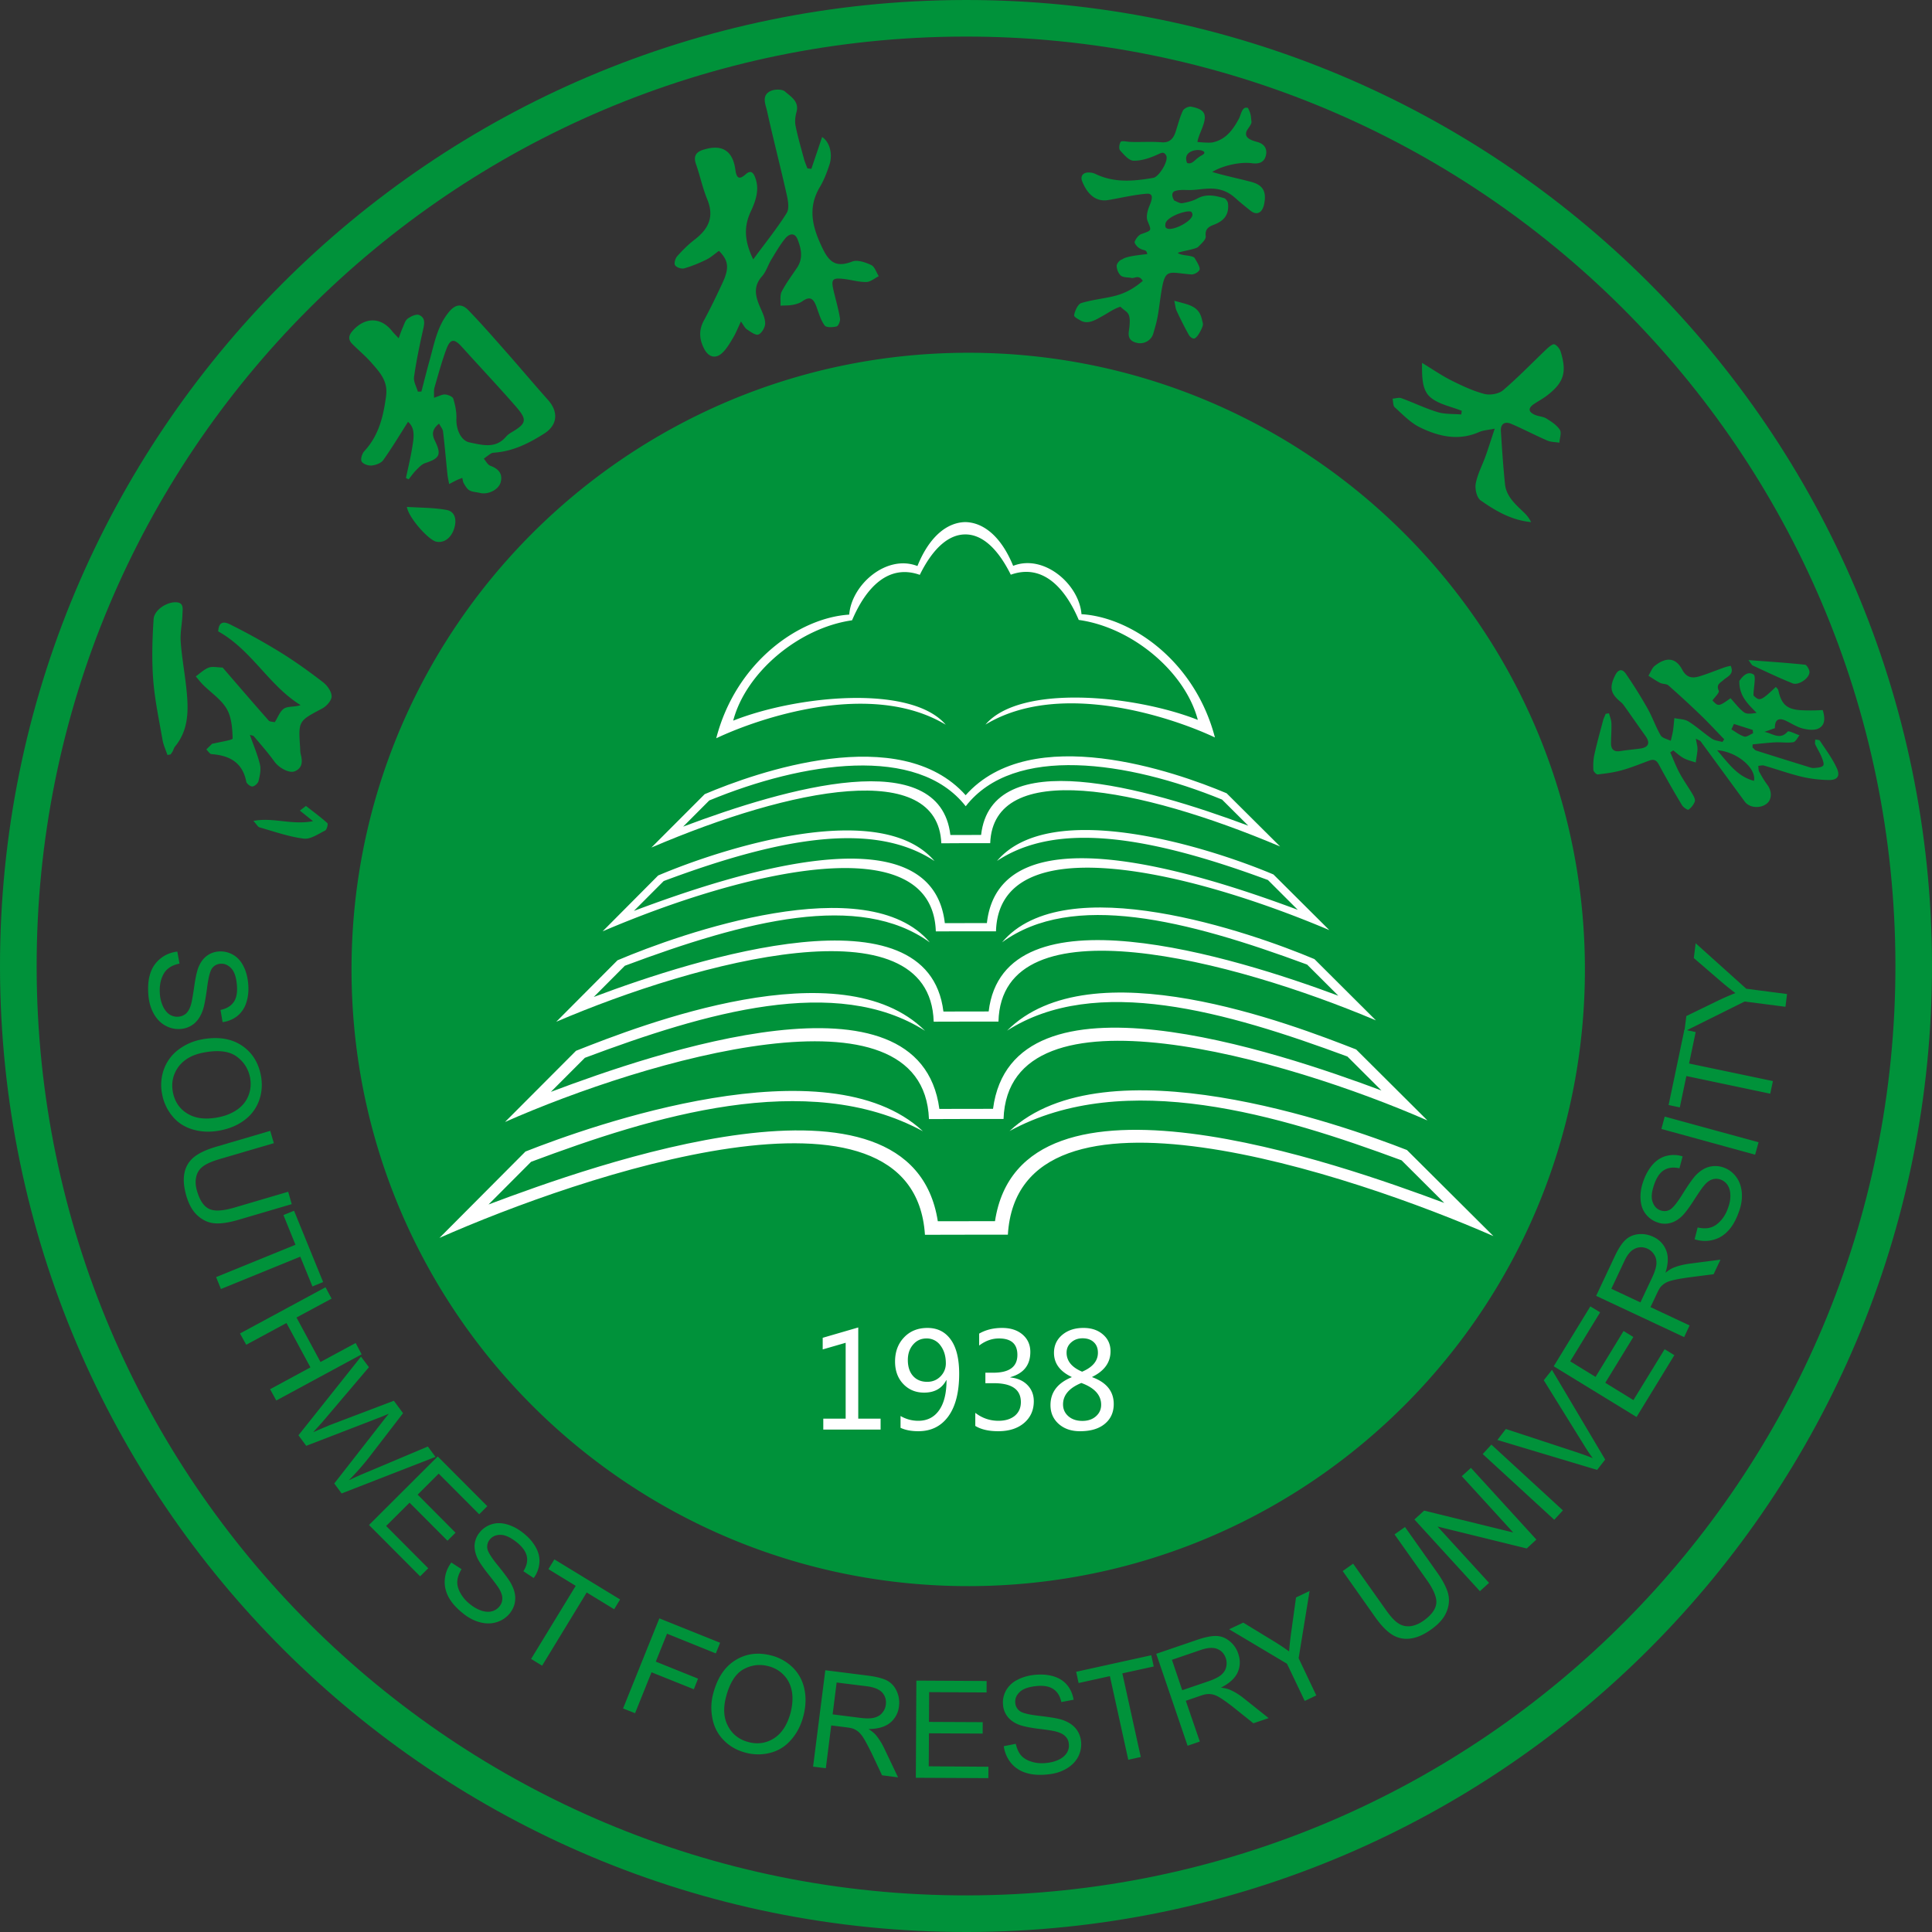 <?xml version="1.0" encoding="UTF-8" standalone="no"?><svg xmlns="http://www.w3.org/2000/svg" width="200" height="200" viewBox="-0.2 0 200 200"><rect x="-0.2" y="0" width="200" height="200" fill="#333333" stroke="none"/><path d="M99.962 196.211c-53.135.09-96.28-42.914-96.368-96.05C3.503 47.018 46.509 3.875 99.639 3.786c53.135-.09 96.284 42.914 96.374 96.051.095 53.139-42.913 96.281-96.05 96.374M99.637.001C44.405.092-.291 44.94-.2 100.165-.106 155.395 44.75 200.091 99.97 200c55.222-.096 99.924-44.939 99.83-100.17C199.703 44.608 154.859-.091 99.638 0" fill="#00923a"/><path d="M18.155 98.507l.229 1.243c-.499.105-.892.278-1.192.527-.304.247-.528.604-.687 1.08-.153.472-.2.99-.153 1.562a3.7 3.7 0 0 0 .348 1.321c.194.37.42.638.694.806.278.16.575.229.883.202.32-.032.583-.146.802-.347.213-.208.392-.533.506-.959.08-.28.187-.892.323-1.83.131-.935.287-1.605.438-1.986.207-.502.488-.89.84-1.158.35-.27.75-.423 1.21-.468a2.6 2.6 0 0 1 1.457.296c.472.252.843.638 1.12 1.164.285.528.445 1.134.513 1.808.074.743.011 1.404-.18 1.992a2.874 2.874 0 0 1-.933 1.414 3.078 3.078 0 0 1-1.532.635l-.214-1.262c.633-.13 1.079-.404 1.375-.829.29-.42.391-1.019.317-1.792-.068-.798-.272-1.367-.6-1.706-.326-.338-.702-.491-1.112-.45a1.14 1.14 0 0 0-.853.47c-.206.28-.386.963-.523 2.066-.15 1.097-.286 1.855-.44 2.274-.212.61-.516 1.071-.897 1.388a2.5 2.5 0 0 1-1.38.548 2.746 2.746 0 0 1-1.552-.321c-.497-.263-.905-.666-1.22-1.21-.315-.544-.505-1.177-.576-1.895-.078-.903-.021-1.674.19-2.313a3.156 3.156 0 0 1 1.061-1.552c.482-.395 1.068-.637 1.738-.718M20.918 108.953c-1.19.216-2.066.71-2.642 1.48-.557.764-.758 1.634-.584 2.602.187.984.672 1.733 1.492 2.235.812.506 1.854.645 3.122.409.806-.144 1.477-.417 2.03-.798.55-.379.947-.864 1.173-1.443.241-.592.298-1.207.183-1.857-.178-.928-.643-1.666-1.402-2.214-.763-.554-1.884-.692-3.372-.414m-.226-1.354c1.642-.307 3-.102 4.101.61 1.085.71 1.754 1.759 2.02 3.153.163.912.1 1.774-.204 2.592a4.342 4.342 0 0 1-1.516 2.01c-.708.53-1.561.885-2.548 1.069-.996.187-1.928.145-2.796-.113-.86-.255-1.576-.72-2.114-1.385a4.965 4.965 0 0 1-1.057-2.29 4.776 4.776 0 0 1 .213-2.615 4.398 4.398 0 0 1 1.531-2.007c.71-.527 1.5-.86 2.37-1.024M29.633 123.369l.367 1.283-5.569 1.637c-.971.282-1.774.401-2.407.347-.638-.046-1.214-.31-1.742-.775-.535-.465-.932-1.169-1.202-2.094-.258-.907-.323-1.693-.182-2.359a2.765 2.765 0 0 1 .99-1.63c.518-.414 1.287-.777 2.31-1.073l5.574-1.64.377 1.277-5.572 1.635c-.834.245-1.425.503-1.78.78a1.783 1.783 0 0 0-.683 1.07c-.106.44-.076.935.088 1.483.275.94.681 1.554 1.228 1.825.546.274 1.422.229 2.632-.125zM22.172 132.206l8.214-3.347-1.244-3.077 1.099-.445 3.01 7.382-1.108.454-1.257-3.082-8.215 3.349zM24.646 138.04l8.852-4.782.63 1.174-3.633 1.957 2.484 4.603 3.64-1.964.618 1.173-8.836 4.779-.64-1.169 4.176-2.26-2.481-4.592-4.167 2.25zM30.697 148.578l6.475-8.139.819 1.093-4.38 5.16c-.456.544-.922 1.07-1.4 1.57 1.01-.435 1.605-.682 1.76-.748l6.6-2.51.952 1.289-3.223 4.188a26.716 26.716 0 0 1-2.387 2.753 41.99 41.99 0 0 1 2.048-.905l6.13-2.586.792 1.075-9.718 3.783-.762-1.032 4.89-6.267c.405-.53.663-.847.765-.955-.441.188-.809.34-1.136.461l-7.42 2.863zM37.998 157.867l7.114-7.096 5.134 5.149-.84.837-4.193-4.207-2.177 2.175 3.921 3.942-.834.829-3.927-3.939-2.423 2.412 4.359 4.377-.839.835zM46.521 161.752l1.06.688c-.266.432-.408.843-.44 1.23-.029.388.076.806.316 1.235.242.442.58.837 1.037 1.19a3.82 3.82 0 0 0 1.186.654c.41.119.761.131 1.073.043.309-.09.56-.256.753-.503.203-.246.29-.516.295-.813.003-.302-.12-.653-.346-1.032-.15-.247-.518-.748-1.111-1.489-.585-.742-.964-1.304-1.14-1.69-.216-.494-.308-.962-.27-1.402.053-.443.212-.845.502-1.203.307-.398.715-.68 1.215-.854.5-.167 1.04-.171 1.61-.01.58.163 1.134.45 1.67.873.585.453 1.026.954 1.327 1.495.301.54.431 1.09.378 1.644a2.994 2.994 0 0 1-.59 1.55l-1.065-.707c.345-.545.464-1.067.35-1.567-.113-.494-.473-.988-1.08-1.462-.634-.494-1.187-.741-1.661-.737-.471.003-.835.17-1.098.5a1.159 1.159 0 0 0-.238.94c.057.342.437.946 1.141 1.801.698.865 1.152 1.49 1.35 1.882.3.571.427 1.107.387 1.601-.026.497-.216.964-.546 1.388a2.78 2.78 0 0 1-1.296.905c-.53.184-1.111.202-1.724.057-.612-.148-1.201-.441-1.77-.89-.713-.56-1.229-1.13-1.55-1.718-.316-.59-.454-1.205-.4-1.84.05-.633.275-1.221.675-1.759M54.779 171.732l4.618-7.567-2.825-1.727.616-1.013 6.804 4.15-.615 1.014-2.842-1.737-4.615 7.577zM64.3 176.859l3.755-9.327 6.292 2.526-.445 1.102-5.051-2.04-1.163 2.89 4.374 1.762-.435 1.101-4.382-1.758-1.703 4.236zM74.956 175.68c-.309 1.175-.238 2.183.216 3.02.443.84 1.15 1.386 2.112 1.64.956.25 1.842.121 2.648-.397.8-.511 1.374-1.4 1.71-2.65.2-.795.248-1.518.137-2.18-.118-.662-.385-1.221-.813-1.68a3.287 3.287 0 0 0-1.605-.945c-.91-.248-1.776-.13-2.597.315-.818.456-1.431 1.415-1.808 2.877m-1.323-.368c.424-1.613 1.185-2.762 2.292-3.447 1.109-.69 2.346-.846 3.721-.49a4.904 4.904 0 0 1 2.26 1.282c.608.619.997 1.366 1.173 2.23.179.865.14 1.789-.115 2.764-.256.984-.693 1.813-1.298 2.483a4.14 4.14 0 0 1-2.155 1.325 4.961 4.961 0 0 1-2.525-.022c-.91-.236-1.672-.676-2.282-1.308a4.261 4.261 0 0 1-1.153-2.237 5.582 5.582 0 0 1 .082-2.58M85.993 177.47l2.842.36c.602.078 1.08.075 1.436-.007.352-.086.648-.25.85-.502.221-.251.339-.539.38-.858.056-.473-.054-.885-.36-1.237-.31-.343-.828-.56-1.573-.66l-3.159-.393zm-2.023 5.411l1.266-9.979 4.419.558c.892.117 1.558.289 2 .526.43.237.762.6.978 1.092.22.488.3 1.003.229 1.555a2.533 2.533 0 0 1-.91 1.704c-.522.425-1.267.646-2.238.653.325.212.57.41.734.596.34.406.65.89.92 1.47l1.4 2.938-1.659-.217-1.057-2.244c-.321-.64-.575-1.14-.785-1.49-.207-.35-.41-.6-.588-.752a2.038 2.038 0 0 0-.567-.34c-.146-.053-.389-.098-.733-.143l-1.531-.19-.558 4.428zM94.606 184.036l.056-10.06 7.272.04-.003 1.187-5.946-.033-.018 3.082 5.564.026-.005 1.183-5.56-.03-.024 3.417 6.18.044-.009 1.18zM103.71 180.765l1.242-.245c.117.497.291.892.534 1.181.262.304.628.523 1.102.67.474.154 1.004.193 1.564.128.505-.054.942-.179 1.32-.37.362-.187.621-.433.79-.709.157-.284.223-.579.178-.888a1.15 1.15 0 0 0-.36-.789c-.197-.216-.526-.378-.963-.492-.278-.079-.883-.18-1.823-.287-.945-.125-1.61-.266-2.007-.419-.504-.197-.89-.466-1.17-.817a2.227 2.227 0 0 1-.478-1.198c-.063-.51.033-.992.266-1.463a2.72 2.72 0 0 1 1.153-1.14c.522-.285 1.118-.463 1.787-.542.747-.075 1.412-.034 1.999.144.593.18 1.075.478 1.427.91.355.428.572.936.667 1.517l-1.27.24c-.128-.626-.413-1.072-.84-1.353-.432-.284-1.028-.382-1.803-.294-.789.084-1.36.297-1.689.632-.34.335-.474.702-.434 1.115.034.362.204.64.48.843.288.207.968.373 2.079.495 1.102.13 1.857.258 2.278.397.606.2 1.08.497 1.398.875.324.383.518.84.577 1.376.05.527-.04 1.048-.285 1.547-.261.507-.66.923-1.2 1.246-.545.327-1.174.53-1.888.604-.905.102-1.677.055-2.305-.147a3.204 3.204 0 0 1-1.58-1.03 3.5 3.5 0 0 1-.746-1.737M116.598 182.172l-1.902-8.658-3.24.713-.253-1.164 7.777-1.712.253 1.164-3.248.71 1.908 8.659zM122.183 174.97l2.708-.922c.574-.198 1.01-.41 1.294-.638.287-.235.467-.508.545-.827a1.653 1.653 0 0 0-.04-.94c-.161-.447-.44-.765-.868-.94-.43-.179-.998-.143-1.69.09l-3.013 1.03zm.556 5.75l-3.244-9.518 4.218-1.442c.844-.289 1.517-.421 2.022-.404.5.02.955.202 1.37.548.409.336.707.769.883 1.297.227.676.208 1.318-.071 1.933-.283.611-.854 1.131-1.725 1.57.397.046.697.122.917.216.493.21.98.513 1.476.91l2.545 2.028-1.581.536-1.933-1.549a19.052 19.052 0 0 0-1.36-1c-.338-.22-.632-.364-.86-.418a1.837 1.837 0 0 0-.656-.051c-.152.012-.397.075-.722.185l-1.463.506 1.45 4.218zM134.867 176.08l-1.838-3.851-5.988-3.567 1.462-.688 3.088 1.883c.578.348 1.132.718 1.655 1.096.048-.606.122-1.295.233-2.08l.485-3.504 1.404-.67-1.134 6.958 1.829 3.853zM144.163 158.842l1.082-.767 3.355 4.745c.582.824.951 1.548 1.113 2.166.15.613.096 1.246-.179 1.897-.264.643-.804 1.254-1.602 1.813-.757.54-1.486.852-2.159.93a2.782 2.782 0 0 1-1.866-.411c-.558-.35-1.148-.958-1.767-1.838l-3.344-4.74 1.08-.765 3.354 4.732c.499.718.937 1.196 1.314 1.436.363.247.774.346 1.235.304.445-.048.905-.235 1.373-.56.806-.572 1.241-1.157 1.325-1.754.092-.596-.234-1.42-.96-2.448zM153 164.72l-6.78-7.422 1.004-.919 9.223 2.264-5.322-5.829.945-.86 6.775 7.422-.999.922-9.23-2.27 5.33 5.83zM160.695 157.326l-7.403-6.802.896-.978 7.403 6.808zM165.133 152.164l-10.326-3.098.878-1.138 7.374 2.424c.582.2 1.132.394 1.62.593-.34-.454-.653-.937-.959-1.436l-4.11-6.625.848-1.076 5.51 9.285zM169.216 146.687l-8.577-5.251 3.792-6.2 1.014.618-3.098 5.07 2.623 1.613 2.902-4.753 1.01.621-2.904 4.742 2.913 1.79 3.229-5.267 1.008.616zM169.615 134.824l1.218-2.586c.261-.553.402-1.009.436-1.373.025-.37-.04-.693-.216-.963a1.589 1.589 0 0 0-.697-.633c-.44-.197-.861-.207-1.277-.022-.433.182-.805.608-1.117 1.284l-1.357 2.881zm4.527 3.594l-9.11-4.272 1.901-4.04c.376-.808.75-1.389 1.114-1.731.36-.352.806-.544 1.34-.61a2.876 2.876 0 0 1 1.547.265 2.535 2.535 0 0 1 1.343 1.394c.25.626.224 1.407-.07 2.336.303-.25.572-.421.802-.514.477-.199 1.036-.34 1.673-.429l3.223-.418-.714 1.508-2.458.314c-.71.101-1.269.19-1.666.287-.39.09-.691.196-.893.322-.2.127-.368.27-.5.439-.096.12-.206.338-.354.644l-.66 1.399 4.046 1.899zM175.223 128.29l.318-1.222c.49.108.92.118 1.298.013.372-.1.732-.328 1.07-.699.343-.367.6-.814.786-1.36.17-.476.25-.927.229-1.342-.013-.412-.118-.753-.295-1.019a1.478 1.478 0 0 0-.726-.556 1.317 1.317 0 0 0-.868-.006c-.278.091-.574.31-.857.661-.186.22-.54.732-1.051 1.525-.514.8-.931 1.344-1.232 1.628-.388.367-.804.608-1.237.704a2.184 2.184 0 0 1-1.292-.08 2.557 2.557 0 0 1-1.209-.871c-.32-.417-.497-.925-.525-1.524-.043-.592.053-1.215.281-1.856.244-.701.576-1.282.982-1.742.417-.46.886-.756 1.43-.889a2.969 2.969 0 0 1 1.66.056l-.331 1.23c-.616-.14-1.147-.074-1.586.185-.44.268-.776.765-1.03 1.495-.263.761-.325 1.365-.158 1.805.152.446.426.735.82.874.348.114.668.094.967-.074.305-.167.757-.72 1.34-1.662.586-.941 1.034-1.573 1.331-1.893.448-.464.92-.756 1.398-.881a2.52 2.52 0 0 1 1.49.07c.503.177.93.487 1.275.933.343.444.542.978.605 1.614.059.625-.026 1.277-.265 1.953-.298.857-.664 1.538-1.123 2.026-.45.498-.986.82-1.602.972-.613.158-1.243.135-1.893-.068M181.49 119.533l-9.703-2.664.344-1.28 9.714 2.658zM183.054 113.219l-8.682-1.827-.68 3.244-1.159-.245 1.635-7.799 1.168.247-.684 3.255 8.68 1.819z" fill="#00923a"/><path d="M184.63 104.222l-4.225-.545-6.239 3.1.204-1.598 3.258-1.582a28.14 28.14 0 0 1 1.818-.795 31.647 31.647 0 0 1-1.627-1.317l-2.676-2.307.19-1.535 5.24 4.71 4.22.55zM99.923 36.518c-35.248.06-63.791 28.687-63.733 63.947.067 35.256 28.693 63.791 63.947 63.73 35.263-.056 63.796-28.689 63.732-63.943-.055-35.263-28.685-63.792-63.946-63.734M77.772 26.85c1.274-1.73 2.464-3.198 3.462-4.79.29-.462.145-1.293.006-1.913-.647-2.883-1.393-5.745-2.029-8.63-.157-.714-.637-1.667.41-2.116.415-.178 1.16-.18 1.452.08.602.536 1.493 1.02 1.175 2.142-.128.454-.179.978-.085 1.432.233 1.144.562 2.268.866 3.397.092.332.235.653.353.977.137.019.273.034.409.051.376-1.11.752-2.22 1.113-3.293.718.437 1.145 1.683.764 2.85-.26.792-.56 1.592-.985 2.305-1.34 2.242-.752 4.279.309 6.448.727 1.49 1.493 1.873 3.03 1.286.543-.208 1.372.082 1.97.363.359.17.524.756.777 1.155-.426.211-.85.59-1.28.599-.755.015-1.513-.212-2.272-.307-1.273-.16-1.41.01-1.103 1.293.223.925.485 1.84.643 2.776.046.264-.16.783-.343.833-.394.105-1.066.14-1.237-.087-.4-.53-.597-1.221-.829-1.868-.273-.758-.576-1.297-1.478-.652-.287.206-.667.314-1.019.38-.409.077-.835.057-1.255.082.033-.49-.08-1.053.125-1.453.445-.87 1.047-1.661 1.592-2.48.647-.967.432-1.974.051-2.933-.312-.78-.91-.546-1.286-.082-.547.678-.987 1.442-1.439 2.19-.34.56-.528 1.24-.953 1.715-.955 1.073-.676 2.123-.18 3.244.231.528.51 1.098.503 1.646-.003.403-.354 1.006-.696 1.14-.289.113-.817-.285-1.19-.532-.218-.142-.339-.43-.62-.814-.315.663-.522 1.198-.813 1.683-.328.55-.658 1.129-1.115 1.561-.683.646-1.417.463-1.87-.401-.499-.953-.599-1.91-.05-2.924.694-1.282 1.325-2.597 1.94-3.92.72-1.541.624-2.321-.37-3.315-.424.302-.828.677-1.304.91-.74.362-1.511.683-2.303.905-.275.077-.783-.097-.934-.324-.125-.187.018-.707.214-.928.553-.62 1.149-1.218 1.805-1.72 1.431-1.095 2.064-2.351 1.317-4.16-.486-1.176-.746-2.443-1.167-3.65-.284-.807-.034-1.25.744-1.497 1.927-.608 3.05.068 3.326 2.044.106.765.305 1.177 1.068.496.58-.517.832-.104 1.011.401.442 1.243.008 2.397-.495 3.482-.732 1.575-.635 3.063.265 4.924M154.535 44.372c-.714.15-1.2.168-1.617.352-2.144.95-4.2.457-6.139-.49-.97-.474-1.77-1.324-2.592-2.066-.191-.171-.16-.59-.231-.897.308-.023.65-.146.914-.05 1.263.458 2.475 1.056 3.755 1.441.767.234 1.627.172 2.442.243.022-.125.037-.252.057-.377-1.093-.441-2.368-.664-3.227-1.383-.906-.758-.894-2.097-.889-3.58 1.17.71 2.07 1.338 3.046 1.823 1.096.548 2.225 1.082 3.403 1.39.587.154 1.488.004 1.935-.376 1.582-1.348 3.029-2.86 4.539-4.292.228-.213.61-.531.787-.462.281.108.555.473.65.785.656 2.144.306 3.196-1.463 4.543-.419.315-.887.562-1.319.856-.66.446-.536.838.127 1.12.375.158.832.163 1.167.37.517.32 1.078.682 1.394 1.172.198.305-.017.878-.05 1.332-.418-.07-.87-.056-1.25-.22-1.254-.546-2.467-1.185-3.722-1.725-.669-.289-1.129-.014-1.08.76.116 1.824.237 3.65.425 5.468.133 1.285 1.073 2.089 1.94 2.92.3.285.564.61.762 1.019-2.017-.189-3.676-1.157-5.233-2.255-.396-.279-.6-1.191-.497-1.74.18-.972.677-1.885 1.015-2.831.307-.862.582-1.737.95-2.85M25.666 76.07c.383 1.097.805 2.068 1.046 3.082.125.53-.014 1.15-.148 1.702-.06.236-.396.538-.63.562-.204.023-.598-.285-.64-.495-.386-2.002-1.737-2.712-3.59-2.853-.192-.014-.365-.315-.546-.483.202-.2.405-.403.612-.6.017-.018.067.002.1-.007.704-.174 2.018-.367 2.013-.526-.028-1.042-.11-2.213-.619-3.08-.567-.967-1.61-1.653-2.435-2.474-.275-.273-.51-.585-.762-.878.443-.314.85-.723 1.341-.908.388-.145.88-.017 1.44-.008 1.512 1.752 3.123 3.628 4.76 5.481.127.145.44.128.635.178.338-.522.544-1.157.976-1.42.42-.256 1.072-.13 1.698-.35-3.29-2.027-5.054-5.703-8.53-7.632.05-.816.39-1.144 1.235-.72a65.854 65.854 0 0 1 5.219 2.896c1.52.942 2.98 1.993 4.397 3.085.437.336.886.963.892 1.463.007.423-.528 1.021-.972 1.257-2.461 1.308-2.478 1.277-2.292 4.014.017.241.005.491.065.721.192.73.201 1.41-.6 1.76-.584.257-1.66-.36-2.103-.972-.662-.917-1.413-1.768-2.14-2.634-.071-.088-.24-.096-.422-.16M17.133 78.155c-.173-.521-.417-1.032-.51-1.57-.359-2.069-.805-4.138-.963-6.225-.159-2.078-.094-4.186.042-6.268.062-.962 1.39-1.804 2.358-1.744.802.051.64.721.63 1.19-.022.958-.25 1.921-.184 2.87.114 1.64.42 3.263.591 4.9.22 2.11.284 4.204-1.189 5.987-.106.13-.143.315-.225.468-.063.118-.145.223-.22.334zM26.032 84.978c2.09-.39 3.926.456 6.173.03-.454-.366-.907-.732-1.36-1.095.208-.162.418-.32.625-.483.749.585 1.516 1.148 2.22 1.78.093.082-.056.678-.228.766-.714.355-1.523.928-2.222.838-1.549-.196-3.056-.733-4.57-1.164-.186-.056-.31-.318-.638-.672" fill="#00923a"/><path d="M44.727 41.175c.536-.168.858-.363 1.162-.338.3.026.77.218.836.437.202.667.35 1.386.322 2.078-.041 1.04.434 2.265 1.376 2.452 1.265.252 2.651.686 3.733-.568.169-.195.386-.358.609-.488 1.655-.967 1.588-1.354.32-2.8-1.787-2.042-3.65-4.018-5.468-6.036-.798-.886-1.206-.866-1.627.278-.474 1.29-.834 2.626-1.217 3.95-.076.26-.03.557-.046 1.035m-3.66-6.163c.19-.499.283-.792.411-1.072.153-.332.258-.756.522-.95.33-.243.902-.509 1.195-.378.724.325.516 1.006.37 1.659-.35 1.578-.682 3.163-.904 4.763-.066.475.253 1.005.397 1.51l.367-.011c.284-1.085.551-2.174.854-3.253.482-1.716.777-3.483 1.967-4.95.704-.866 1.362-.919 2.043-.215 1.348 1.393 2.624 2.855 3.907 4.31 1.458 1.65 2.872 3.337 4.337 4.98 1.098 1.232.993 2.597-.396 3.479-1.55.986-3.181 1.81-5.063 1.967-.147.012-.315.02-.435.092-.264.16-.505.36-.755.542.22.252.398.627.674.73.819.303 1.297.79 1.081 1.677-.196.806-1.323 1.351-2.158 1.137-.357-.091-.758-.09-1.07-.26-.254-.137-.43-.45-.59-.716-.102-.165-.113-.384-.165-.58-.186.072-.376.137-.556.223-.272.13-.537.274-.803.413-.062-.343-.144-.681-.18-1.026-.152-1.473-.277-2.946-.453-4.415-.03-.257-.244-.493-.412-.814-.693.554-.77 1.078-.443 1.746.718 1.465.521 1.847-.992 2.34-.349.117-.65.44-.923.716-.293.293-.53.64-.789.965-.094-.045-.187-.091-.28-.138.217-1.028.467-2.05.637-3.088.167-1.01.372-2.06-.423-2.723-.85 1.334-1.655 2.683-2.563 3.958-.23.323-.783.52-1.21.562-.342.036-.891-.16-1.03-.421-.13-.247.047-.817.279-1.067 1.507-1.626 1.975-3.6 2.256-5.726.204-1.547-.669-2.45-1.51-3.416-.612-.7-1.339-1.3-1.995-1.96-.459-.46-.374-.894.05-1.37 1.284-1.437 2.933-1.42 4.095.07.135.17.295.322.655.71M41.92 52.472c1.404.096 2.783.074 4.11.318.865.16 1.048.978.82 1.802-.29 1.065-1.055 1.654-1.892 1.48-.795-.166-2.875-2.491-3.037-3.6M179.294 74.942c-.087.189-.17.377-.26.566.442.257.862.599 1.334.74.249.072.6-.214.906-.339-.01-.114-.018-.23-.029-.346l-1.951-.62m-1.739 2.72c1.197 1.382 2.105 2.727 3.814 3.168.282-1.278-1.75-3.03-3.814-3.168m.735-1.132c-.815-.838-1.606-1.698-2.446-2.509a98.019 98.019 0 0 0-3.334-3.07c-.198-.177-.583-.126-.843-.255-.427-.215-.817-.491-1.219-.741.216-.353.36-.8.666-1.04 1.198-.94 2.17-.833 2.828.405.457.86 1.064.916 1.808.687.874-.269 1.722-.62 2.585-.925.197-.07.41-.11.62-.163.417.889-.352 1.12-.738 1.47-.362.328-.78.463-.49 1.12.086.196-.408.649-.65.998.577.651.665.639 1.868-.23.47.51.869 1.07 1.394 1.459.29.214.793.145 1.306.054-.905-.914-1.819-1.745-1.79-3.304.27-.365.788-1.081 1.466-.67.285.172.017 1.256-.003 2.175.625.622.764.59 2.32-.885.091.124.232.23.258.362.32 1.474.911 1.985 2.429 2.056.376.017.755.022 1.135.019.34-.003.679-.023 1.03-.037.236.785.285 1.55-.44 1.905-.448.22-1.126.133-1.65-.003-.599-.155-1.142-.519-1.71-.788-.772-.366-1.168-.117-1.152.757-.352.126-.721.256-1.085.387.812.133 1.604.897 2.4-.027.112-.13.808.242 1.234.381-.213.249-.398.67-.65.712-.607.097-1.244-.013-1.865.018-.78.04-1.558.136-2.34.209-.004.105-.008.211-.015.318.13.11.24.278.39.326 1.772.566 3.552 1.117 5.33 1.667.21.065.436.153.646.134.335-.032.78-.046.953-.254.128-.156-.057-.626-.181-.922-.18-.437-.446-.839-.64-1.27-.06-.141-.002-.334.002-.504.164.038.408.021.473.122.614.937 1.303 1.845 1.761 2.858.371.812.04 1.233-.847 1.215a13.27 13.27 0 0 1-2.79-.34c-1.316-.318-2.594-.778-3.895-1.155-.183-.054-.4.017-.604.031.03.204.01.437.099.608.254.468.528.936.846 1.36.48.638.478 1.5-.054 1.93-.672.549-1.811.458-2.291-.202-1.524-2.075-3.034-4.156-4.561-6.23-.062-.084-.196-.117-.5-.284.078.48.179.79.17 1.097-.022.458-.121.914-.184 1.37-.417-.143-.86-.239-1.242-.446-.392-.211-.727-.532-1.084-.806l-.31.206c.318.715.593 1.451.963 2.137.42.775.936 1.496 1.384 2.257.122.211.262.523.19.709a1.877 1.877 0 0 1-.652.83c-.083.057-.539-.245-.671-.472a101.242 101.242 0 0 1-2.389-4.19c-.244-.453-.506-.6-.977-.428-.948.346-1.887.735-2.858 1.005-.81.227-1.66.338-2.5.434-.137.017-.441-.297-.449-.468-.025-.527-.012-1.072.105-1.584.262-1.192.591-2.37.906-3.553.062-.231.18-.45.269-.673.113-.015.227-.032.338-.048.09.338.236.673.249 1.015.026.691-.037 1.385-.04 2.076-.004.632.291.927.958.818.683-.11 1.374-.165 2.06-.26.877-.124 1.062-.589.551-1.302-.749-1.047-1.482-2.104-2.226-3.153a1.802 1.802 0 0 0-.312-.346c-1.103-.89-1.215-1.534-.612-2.762.33-.67.746-.724 1.12-.177a47.825 47.825 0 0 1 2.237 3.579c.508.901.845 1.9 1.366 2.794.172.292.684.383 1.043.565.077-.344.176-.687.23-1.036.066-.435.098-.877.143-1.315.49.106 1.055.096 1.456.346.852.528 1.6 1.222 2.432 1.786.302.204.72.229 1.085.337.065-.093.127-.186.187-.277M180.798 68.332c2.13.16 3.998.28 5.858.48.19.02.491.553.459.814-.082.647-1.157 1.348-1.748 1.113-1.394-.559-2.753-1.213-4.12-1.845-.121-.055-.188-.228-.449-.562M121.364 31.136c1.454.413 2.564.495 2.872 1.985.082.39.154.398.014.764-.12.317-.488 1.038-.797 1.154-.145.054-.445-.115-.594-.386a37.313 37.313 0 0 1-1.267-2.506c-.112-.24-.123-.528-.228-1.011" fill="#00923a"/><path d="M124.224 16.07c-.766.403-.945.987-1.53.804 0 0-.403-.765.361-1.167.766-.403 1.933-.04 1.17.363m-1.054 5.941c.62.781-2.932 2.486-2.733 1.25-.047-.872 2.704-1.705 2.733-1.25m6.211-3.167c-1.079-.296-2.9-.674-4.094-1.045 1.091-.662 2.893-1.064 4.1-.903.699.094 1.27-.054 1.453-.79.178-.714-.174-1.211-.872-1.404-.637-.174-1.338-.408-1.15-1.047.083-.3.584-.767.533-1.08-.078-.473.009-.67-.36-1.396-.618-.223-.713.687-.937 1.102-.621 1.157-1.354 2.162-2.72 2.458-.317.068-1.236-.01-1.574-.039.032-.369.3-.968.43-1.296.592-1.467.476-2.065-1.085-2.361-.262-.051-.753.188-.86.423-.327.702-.515 1.47-.758 2.212-.228.689-.631 1.115-1.431 1.052-1.158-.094-2.175.004-3.336-.045-.268-.012-.813-.153-.916.01-.145.225-.2.714-.054.875.394.437.906 1.051 1.383 1.065.819.022 1.683-.272 2.446-.614.425-.19.698-.383.945.084.275.533-.741 2.202-1.34 2.306-2.04.355-4.064.538-6.014-.419a1.515 1.515 0 0 0-.47-.123c-.708-.096-1.119.295-.87.915.559 1.391 1.47 2.125 2.666 1.929 1.212-.2 2.78-.57 4.007-.658.758-.056.571.577.275 1.288-.195.464-.352 1.104-.184 1.528.412 1.028.479.959-.625 1.35-.303.108-.589.484-.708.804-.054.145.244.531.498.676.526.307.707.071.804.605-2.453.235-2.478.51-2.637.56-.266.08-.525.453-.528.635-.008.34.16.77.403 1.004.26.249.77.187 1.147.269.297.063.743-.382 1.152.304-1.257 1.065-2.26 1.433-3.352 1.66-1.044.219-1.987.327-3.005.63-.355.106-.656.78-.745 1.218-.05.225.308.381.614.568.795.488 1.598-.04 2.313-.436.673-.37 1.118-.728 1.86-.97.67.69 1.162.44.89 2.425-.124.698.043 1.155.861 1.33.672.144 1.44-.242 1.65-.973.334-1.146.438-1.483.643-3.007.545-3.964.554-3.333 3.29-3.115.284.023.723-.22.85-.465.128-.245-.34-.956-.495-1.221-.194-.33-1.405-.22-1.752-.545.381-.175 1.89-.386 2.114-.622.305-.325.823-.745.78-1.106-.093-.769.331-.99.86-1.192 1.095-.42 1.568-1.095 1.443-2.206-.023-.2-.229-.494-.41-.544-.907-.253-1.817-.47-2.75.036-.475.258-1.037.401-1.574.488-.256.041-.556-.173-.832-.272-.334-.562-.2-.888.079-.984.443-.15.963-.108 1.451-.101 1.436.02 3.103-.704 4.803.833.5.451 1.028.873 1.553 1.294.706.568 1.243.172 1.415-.638.268-1.253-.056-1.983-1.273-2.319" fill="#00923a"/><path d="M145.447 119.05c-6.711-2.628-31.198-11.28-41.14-1.963 11.983-6.542 28.05-1.609 40.583 3.03l4.422 4.409c-10.715-3.993-43.831-15.798-46.51 1.89l-5.92.006c-2.738-17.67-35.817-5.756-46.51-1.734l4.404-4.417c12.518-4.68 28.562-9.678 40.564-3.165-9.961-9.289-34.428-.549-41.143 2.1l-8.905 8.942c14.507-6.42 49.108-18.227 50.258-.323l4.298-.009 4.286-.002c1.094-17.911 35.727-6.222 50.262.146z" fill="#fff"/><path d="M140.191 108.641c-6.716-2.626-27.463-10.647-36.137-1.951 9.17-5.87 22.702-1.96 35.228 2.68l3.525 3.517c-10.706-3.993-38.225-13.324-40.208 1.898l-5.556.009c-2.035-15.213-29.522-5.796-40.216-1.766l3.52-3.524c12.504-4.683 26.035-8.643 35.213-2.797-8.701-8.673-29.43-.58-36.131 2.07l-7.352 7.371c14.508-6.412 43.33-14.909 43.888-.301l3.852-.012 3.868.001c.508-14.612 29.355-6.214 43.883.153z" fill="#fff"/><path d="M135.872 99.287c-6.56-2.77-25.854-9.475-32.34-1.737 7.272-5.311 19.046-2.336 31.579 2.302l3.231 3.224c-10.717-3.996-34.648-11.44-36.196 1.63l-4.683.008c-1.598-13.068-25.5-5.541-36.198-1.508l3.22-3.232C77.01 95.29 88.77 92.273 96.06 97.562c-6.52-7.712-25.777-.944-32.336 1.847l-6.34 6.363c14.651-6.272 38.704-12.695 39.07-.008l3.35-.008 3.357-.001c.318-12.689 24.391-6.343 39.073-.125zM101.363 86.433l-3.18.005c-1.102-9.403-16.956-4.898-27.664-.866l2.704-2.71c9.748-4.02 21.54-5.8 26.548.6 4.98-6.414 16.773-4.68 26.536-.69l2.712 2.702c-10.705-3.995-26.59-8.447-27.656.96m25.416-4.316c-5.336-2.25-20.21-7.445-27.014.202-6.814-7.625-21.686-2.378-27.013-.11l-5.521 5.528c14.658-6.269 29.659-9.133 30.014-.44l2.534-.014h2.527c.324-8.693 15.333-5.873 30.008.343z" fill="#fff"/><path d="M131.627 90.525c-6.57-2.776-23.015-8.008-28.617-1.402 6.125-4.06 15.514-2.661 28.049 1.977l3.088 3.085c-10.715-4-30.868-10.33-32.184 1.372l-4.355.006c-1.35-11.697-21.486-5.294-32.187-1.266l3.085-3.092c12.523-4.682 21.902-6.114 28.033-2.07-5.623-6.586-22.042-1.3-28.607 1.495l-5.75 5.782c14.644-6.27 34.134-10.9 34.493.005l3.116-.008h3.113c.322-10.903 19.824-6.345 34.505-.126zM111.755 63.581c-.242-3.101-3.892-6.257-7.073-5.005-1.289-3.156-3.166-4.504-4.962-4.529-1.8.033-3.671 1.385-4.948 4.549-3.187-1.246-6.823 1.922-7.06 5.029-5.193.324-11.722 4.903-13.767 12.8 4.362-2.068 15.982-6.072 23.757-1.404-3.587-4.19-15.385-3.037-22.001-.419 1.304-4.982 6.778-9.6 12.304-10.388 1.47-3.472 3.81-5.843 7.012-4.706 1.436-2.918 3.097-4.188 4.714-4.184 1.606-.009 3.262 1.254 4.706 4.17 3.211-1.15 5.56 1.211 7.034 4.682 5.527.766 11.02 5.367 12.327 10.347-6.61-2.596-18.413-3.711-21.981.485 7.741-4.689 19.387-.725 23.752 1.334-2.063-7.89-8.623-12.452-13.814-12.76M90.96 147.988h-5.933v-1.13h2.316v-7.853l-2.377.687v-1.203l3.68-1.071v9.44h2.313zM93.779 140.784c0 .69.176 1.243.532 1.649.359.404.848.613 1.476.613.544 0 1.002-.187 1.37-.558.367-.375.557-.827.557-1.354 0-.745-.185-1.36-.556-1.85a1.727 1.727 0 0 0-1.45-.728c-.557 0-1.02.21-1.383.633-.366.424-.546.956-.546 1.595m-.755 5.799a3.588 3.588 0 0 0 1.84.497c.93 0 1.646-.37 2.157-1.098.511-.728.763-1.766.763-3.11-.006.007-.017.007-.025 0-.455.864-1.218 1.292-2.294 1.292-.865 0-1.586-.295-2.157-.893-.567-.593-.852-1.37-.852-2.327 0-1.014.31-1.846.934-2.5.62-.654 1.432-.977 2.42-.977 1.032 0 1.836.4 2.415 1.212.58.805.868 1.984.868 3.531 0 1.909-.374 3.377-1.12 4.408-.75 1.029-1.784 1.541-3.109 1.541-.726 0-1.34-.117-1.84-.352zM100.762 146.257c.712.548 1.51.823 2.4.823.716 0 1.274-.178 1.696-.522.414-.352.622-.82.622-1.411 0-1.308-.935-1.96-2.81-1.96h-.863v-1.085h.822c1.662 0 2.491-.616 2.491-1.846 0-1.13-.634-1.7-1.905-1.7-.727 0-1.408.244-2.052.735v-1.236c.678-.392 1.47-.588 2.373-.588.883 0 1.59.229 2.125.69.534.462.798 1.058.798 1.794 0 1.355-.684 2.225-2.067 2.611v.031c.749.079 1.338.341 1.772.788.434.446.655 1.01.655 1.676 0 .928-.338 1.677-1.007 2.25-.668.567-1.565.852-2.677.852-.98 0-1.77-.18-2.373-.548zM113.456 140.039c0-.468-.142-.83-.428-1.095-.287-.271-.673-.404-1.161-.404-.459 0-.848.136-1.17.42-.32.276-.484.63-.484 1.064 0 .866.538 1.52 1.608 1.973 1.088-.462 1.635-1.117 1.635-1.958m-1.716 3.127c-1.261.515-1.894 1.258-1.894 2.217 0 .497.187.907.554 1.227.37.323.854.482 1.448.482.576 0 1.044-.16 1.405-.479.36-.32.538-.715.538-1.192 0-.997-.68-1.754-2.05-2.255m-1.003-.624c-1.218-.576-1.83-1.408-1.83-2.497 0-.763.29-1.385.86-1.863.572-.477 1.302-.715 2.189-.715.815 0 1.486.217 2.014.673.528.45.79 1.033.79 1.742 0 1.154-.632 2.033-1.903 2.657v.024c1.49.542 2.236 1.472 2.236 2.781 0 .858-.309 1.544-.923 2.05-.613.513-1.472.766-2.57.766-.901 0-1.635-.25-2.204-.755-.567-.506-.851-1.152-.851-1.953 0-1.321.73-2.28 2.192-2.882z" fill="#fff"/></svg>